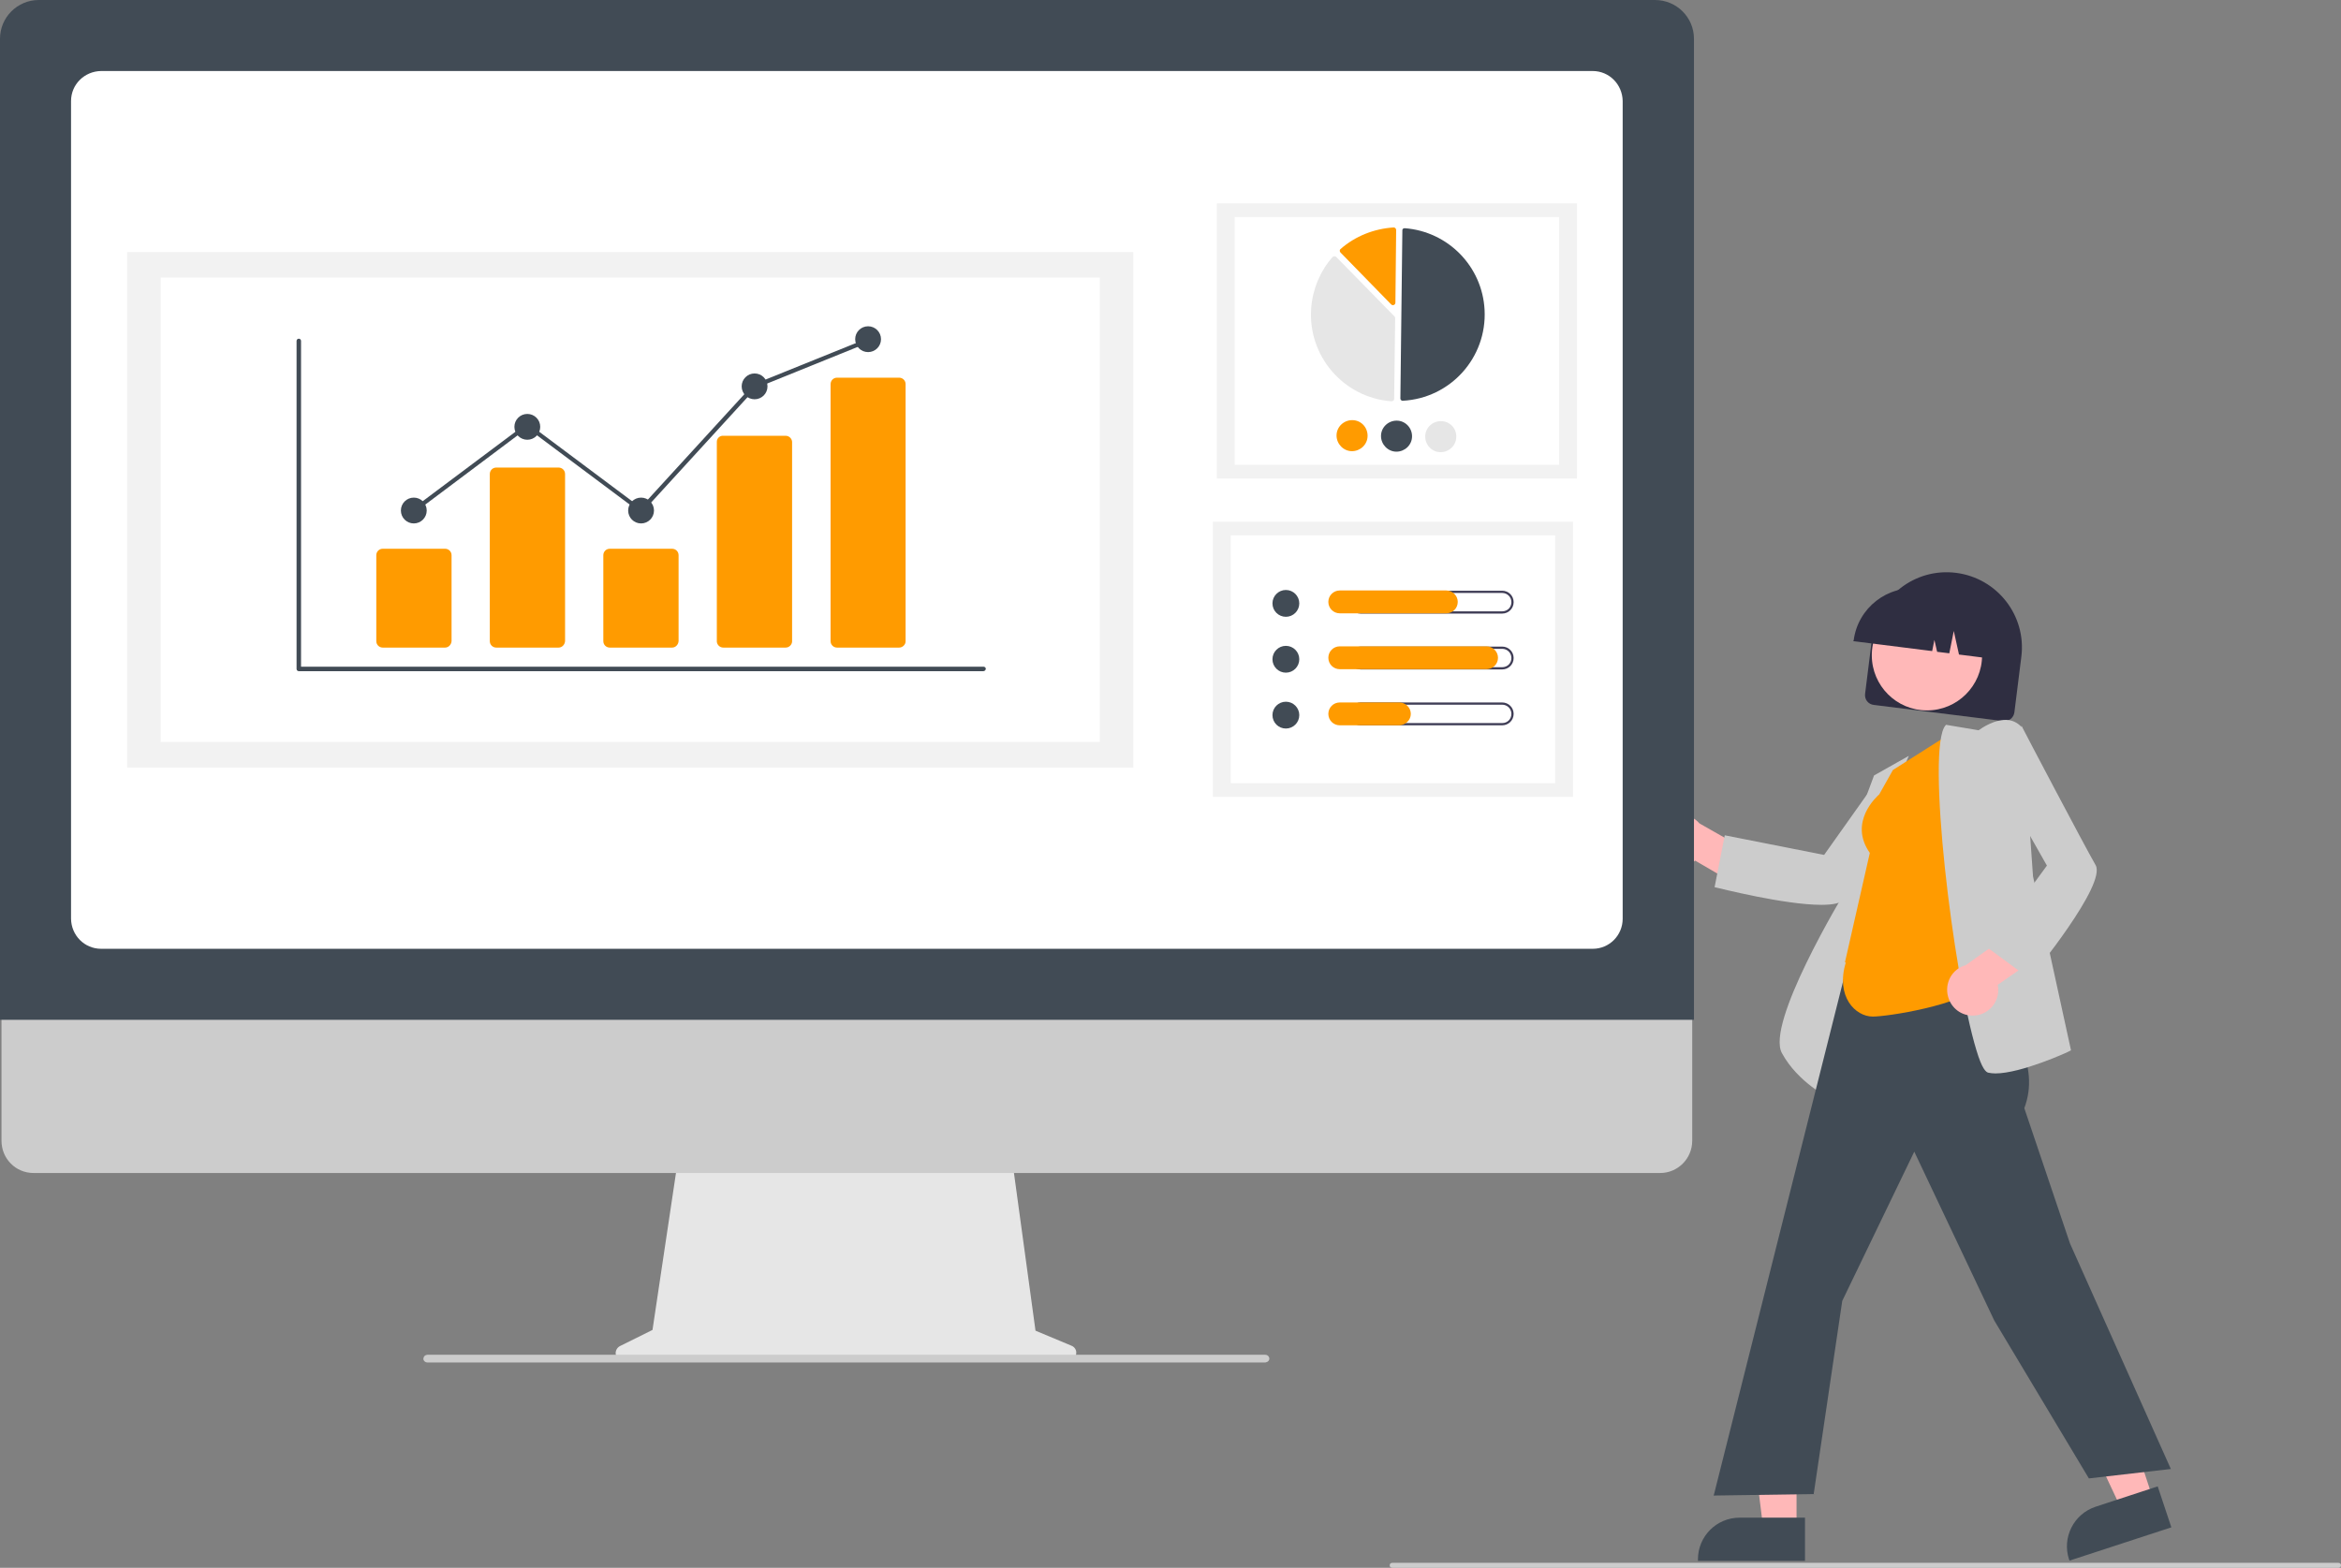 <?xml version="1.0" encoding="utf-8"?>
<!-- Generator: Adobe Illustrator 27.3.1, SVG Export Plug-In . SVG Version: 6.00 Build 0)  -->
<svg version="1.1" id="Ebene_1" xmlns="http://www.w3.org/2000/svg" xmlns:xlink="http://www.w3.org/1999/xlink" x="0px" y="0px"
	 viewBox="0 0 942.5 631.4" style="enable-background:new 0 0 942.5 631.4;" xml:space="preserve">
<rect x="0" y="0" width="942.5" height="631.4" fill="#808080" stroke="none"/>
<style type="text/css">
	.st0{fill:#2F2E41;}
	.st1{fill:#FFB8B8;}
	.st2{fill:#CCCCCC;}
	.st3{fill:#414B55;}
	.st4{fill:#FF9B00;}
	.st5{fill:#E6E6E6;}
	.st6{fill:#FFFFFF;}
	.st7{fill:#F2F2F2;}
	.st8{fill:#3F3D56;}
</style>
<path class="st0" d="M750.9,279.4l2.8-22.4c2.1-16.6,17.2-28.4,33.8-26.3s28.4,17.2,26.3,33.8l-2.8,22.4c-0.3,2.2-2.3,3.8-4.5,3.5
	l-52-6.5C752.2,283.7,750.6,281.7,750.9,279.4z"/>
<circle class="st1" cx="775.8" cy="263.9" r="22.2"/>
<path class="st0" d="M746.3,257.9c1.7-13.1,13.6-22.4,26.7-20.8l4.5,0.6c13.1,1.7,22.4,13.6,20.8,26.7l-0.1,0.4l-9.5-1.2l-2.1-9.5
	l-1.8,9l-4.9-0.6l-1.1-4.8l-0.9,4.5l-31.8-4L746.3,257.9z"/>
<path class="st1" d="M667.2,343.1c2.6,5,8.7,7,13.8,4.5c0.5-0.3,1-0.6,1.5-1l20.2,11.8l10.2-10.5l-28.7-16.3
	c-3.7-4.3-10.2-4.8-14.5-1C666,333.7,665,338.9,667.2,343.1L667.2,343.1z"/>
<path class="st2" d="M733.3,364.4c-14.9,0-41.1-6.7-42.5-7l-0.5-0.1l4.1-20.9l40,7.9l21.7-30.6l24.9-2.5l-0.7,0.9
	c-0.3,0.4-32.5,42.7-37.5,49.8C741.7,363.7,738,364.4,733.3,364.4z"/>
<path class="st2" d="M737.3,442.6l-0.6-0.3c-0.1-0.1-12.8-6.2-19.3-18.2c-6.5-11.9,24-62.6,26.1-66.1l0-16.1l11-29.6l14-7.9l-12,28
	L737.3,442.6z"/>
<polygon class="st1" points="723.3,615.6 709.9,615.6 703.5,564 723.3,564 "/>
<path class="st3" d="M726.7,628.6l-43.1,0V628c0-9.3,7.5-16.8,16.8-16.8h0l26.3,0L726.7,628.6z"/>
<polygon class="st1" points="866.9,603.9 854.2,608 832.1,561 850.8,554.9 "/>
<path class="st3" d="M874.2,615.1l-41,13.4L833,628c-2.9-8.8,1.9-18.3,10.7-21.2l0,0l25-8.2L874.2,615.1z"/>
<path class="st3" d="M841,595.4l-38.1-63.6l-32.2-68l-29,60.1l-11.5,77.8l-40.3,0.6l0.2-0.6l61.7-245.3l48.4,7.2l-2.2,31.9l1.3,1.9
	c10.9,15.5,22.2,31.6,15.7,48.9l18.4,54.5l40.6,90.8L841,595.4z"/>
<path class="st4" d="M754,409.4c-7,0-15-8-10.9-21.7l-0.3-0.2l10-44c-8.7-12.4,2.8-22.7,3.8-23.6l5.5-9.8l24.1-15.3l12.2,101.5
	l-0.2,0.2C789.5,404.9,759.9,409.4,754,409.4z"/>
<path class="st2" d="M803.4,432.3c-1,0-1.9-0.1-2.9-0.3c-0.9-0.2-2.5-1.4-4.8-9.1c-9.3-30.4-20.4-121.9-12.4-130.8l0.2-0.2l13.1,2.2
	c1.1-0.8,6.8-4.8,12.1-4.1c2.2,0.3,4.2,1.5,5.5,3.2l0.1,0.1l4.2,59.6l15.3,70.1l-0.4,0.2C832.7,423.7,813.6,432.3,803.4,432.3z"/>
<path class="st1" d="M794.6,409c5.6-0.2,10.1-4.9,9.9-10.6c0-0.6-0.1-1.2-0.2-1.8l19.2-13.3l-5.2-13.7l-26.9,19.1
	c-5.5,1.5-8.6,7.2-7.1,12.7C785.6,406.1,789.8,409.2,794.6,409L794.6,409z"/>
<path class="st2" d="M817.1,394.1L800,381.5l24.1-32.9L805.6,316l8.3-23.7l0.5,1c0.2,0.5,24.9,47.5,29.3,55.1
	c4.5,7.8-25,43.8-26.2,45.3L817.1,394.1z"/>
<path class="st5" d="M431.5,542l-14.6-6.1l-10-73.2H273.6l-10.9,72.9l-13.1,6.5c-1.5,0.8-2.2,2.6-1.4,4.2c0.5,1.1,1.6,1.7,2.8,1.7
	h179.2c1.7,0,3.1-1.4,3.1-3.1C433.4,543.6,432.6,542.5,431.5,542z"/>
<path class="st2" d="M668.4,472.4H13.5c-7.2,0-12.9-5.8-12.9-13v-92.3h680.7v92.3C681.3,466.6,675.5,472.4,668.4,472.4z"/>
<path class="st3" d="M682,410.7H0V15.6C0,7,7,0,15.6,0h650.7C675,0,682,7,682,15.6V410.7z"/>
<path class="st6" d="M641.3,382.1H40.7c-6.7,0-12-5.4-12.1-12.1V40.7c0-6.7,5.4-12,12.1-12.1h600.5c6.7,0,12,5.4,12.1,12.1V370
	C653.3,376.7,647.9,382.1,641.3,382.1z"/>
<path class="st2" d="M509.4,548.7H172c-0.7,0-1.3-0.5-1.5-1.1c-0.2-0.8,0.3-1.7,1.1-1.9c0.1,0,0.3-0.1,0.4-0.1h337.4
	c0.8,0,1.4,0.5,1.6,1.2c0.2,0.8-0.3,1.6-1.2,1.8C509.6,548.7,509.5,548.7,509.4,548.7z"/>
<rect x="489.9" y="81.9" class="st7" width="145" height="110.8"/>
<rect x="497.1" y="87.4" class="st6" width="130.6" height="99.8"/>
<path class="st3" d="M564.7,161.4C564.7,161.4,564.7,161.4,564.7,161.4c19.3-1,34-17.4,33-36.6c-0.9-17.5-14.7-31.6-32.2-32.9
	c-0.2,0-0.4,0.1-0.6,0.2c-0.2,0.1-0.3,0.4-0.3,0.6l-0.8,67.9C563.9,161,564.2,161.4,564.7,161.4L564.7,161.4z"/>
<path class="st5" d="M537.3,103.2c0.3,0,0.5,0.1,0.7,0.3l23.4,23.9c0.2,0.2,0.3,0.5,0.3,0.7l-0.4,32.5c0,0.3-0.1,0.6-0.3,0.7
	c-0.2,0.2-0.5,0.3-0.8,0.3c-19.3-1.4-33.8-18.3-32.3-37.6c0.6-7.6,3.6-14.8,8.6-20.5C536.8,103.3,537,103.2,537.3,103.2
	C537.3,103.2,537.3,103.2,537.3,103.2z"/>
<path class="st4" d="M561.1,91.6c0.3,0,0.5,0.1,0.7,0.3c0.2,0.2,0.3,0.5,0.3,0.7l-0.3,29.3c0,0.6-0.5,1-1,1c-0.3,0-0.5-0.1-0.7-0.3
	l-20.4-20.9c-0.4-0.4-0.4-1.1,0-1.4c0,0,0,0,0,0C545.6,95.1,553.2,92.1,561.1,91.6C561.1,91.6,561.1,91.6,561.1,91.6z"/>
<path class="st4" d="M550.6,175.5c0,3.5-2.9,6.2-6.3,6.2s-6.2-2.9-6.2-6.3c0-3.5,2.9-6.2,6.3-6.2c0,0,0,0,0,0
	C547.9,169.2,550.6,172,550.6,175.5z"/>
<path class="st3" d="M568.5,175.7c0,3.5-2.9,6.2-6.3,6.2s-6.2-2.9-6.2-6.3c0-3.5,2.9-6.2,6.3-6.2c0,0,0,0,0,0
	C565.7,169.4,568.5,172.2,568.5,175.7z"/>
<path class="st5" d="M586.3,175.9c0,3.5-2.9,6.2-6.3,6.2c-3.5,0-6.2-2.9-6.2-6.3c0-3.5,2.9-6.2,6.3-6.2l0,0
	C583.6,169.6,586.4,172.4,586.3,175.9z"/>
<rect x="488.3" y="210.1" class="st7" width="145" height="110.8"/>
<rect x="495.5" y="215.6" class="st6" width="130.6" height="99.8"/>
<circle class="st3" cx="517.7" cy="243" r="5.4"/>
<path class="st8" d="M604.8,238.8c2,0,3.7,1.6,3.7,3.7s-1.6,3.7-3.7,3.7c0,0,0,0,0,0h-57c-2,0-3.7-1.6-3.7-3.7s1.6-3.7,3.7-3.7
	H604.8 M604.8,237.9h-57c-2.5,0-4.6,2-4.6,4.6s2,4.6,4.6,4.6c0,0,0,0,0,0h57c2.5,0,4.6-2,4.6-4.6S607.3,237.9,604.8,237.9
	C604.8,237.9,604.8,237.9,604.8,237.9z"/>
<path class="st4" d="M582.3,247h-42.9c-2.5,0-4.6-2-4.6-4.6c0-2.5,2-4.6,4.6-4.6c0,0,0,0,0,0h42.9c2.5,0,4.6,2.1,4.6,4.6
	C586.9,245,584.8,247,582.3,247z"/>
<circle class="st3" cx="517.7" cy="265.5" r="5.4"/>
<path class="st8" d="M604.8,261.3c2,0,3.7,1.6,3.7,3.7s-1.6,3.7-3.7,3.7c0,0,0,0,0,0h-57c-2,0-3.7-1.6-3.7-3.7s1.6-3.7,3.7-3.7
	H604.8 M604.8,260.4h-57c-2.5,0-4.6,2-4.6,4.6s2,4.6,4.6,4.6h57c2.5,0,4.6-2,4.6-4.6S607.3,260.4,604.8,260.4z"/>
<path class="st4" d="M598.5,269.5h-59.1c-2.5,0-4.6-2-4.6-4.6c0-2.5,2-4.6,4.6-4.6c0,0,0,0,0,0h59.1c2.5,0,4.6,2.1,4.6,4.6
	C603.1,267.5,601,269.5,598.5,269.5z"/>
<circle class="st3" cx="517.7" cy="288" r="5.4"/>
<path class="st8" d="M604.8,283.8c2,0,3.7,1.6,3.7,3.7s-1.6,3.7-3.7,3.7c0,0,0,0,0,0h-57c-2,0-3.7-1.6-3.7-3.7s1.6-3.7,3.7-3.7
	H604.8 M604.8,282.9h-57c-2.5,0-4.6,2-4.6,4.6s2,4.6,4.6,4.6h57c2.5,0,4.6-2,4.6-4.6S607.3,282.9,604.8,282.9z"/>
<path class="st4" d="M563.4,292.1h-24c-2.5,0-4.6-2-4.6-4.6c0-2.5,2-4.6,4.6-4.6c0,0,0,0,0,0h24c2.5,0,4.6,2.1,4.6,4.6
	C568,290,565.9,292,563.4,292.1z"/>
<rect x="51.2" y="101.5" class="st7" width="405.1" height="207.6"/>
<rect x="64.7" y="111.8" class="st6" width="378.1" height="187"/>
<path class="st3" d="M395.9,270.3H120.3c-0.5,0-0.9-0.4-0.9-0.9V137.3c0-0.5,0.4-0.9,0.9-0.9s0.9,0.4,0.9,0.9c0,0,0,0,0,0v131.2
	h274.8c0.5,0,0.9,0.4,0.9,0.9C396.8,269.9,396.4,270.3,395.9,270.3z"/>
<path class="st4" d="M179.2,260.8h-25.1c-1.4,0-2.6-1.1-2.6-2.6v-34.6c0-1.4,1.1-2.6,2.6-2.6h25.1c1.4,0,2.6,1.1,2.6,2.6v34.6
	C181.7,259.6,180.6,260.8,179.2,260.8z"/>
<path class="st4" d="M224.9,260.8h-25.1c-1.4,0-2.6-1.1-2.6-2.6v-67.3c0-1.4,1.1-2.6,2.6-2.6h25.1c1.4,0,2.6,1.1,2.6,2.6v67.3
	C227.4,259.6,226.3,260.8,224.9,260.8z"/>
<path class="st4" d="M270.6,260.8h-25.1c-1.4,0-2.6-1.1-2.6-2.6v-34.6c0-1.4,1.1-2.6,2.6-2.6h25.1c1.4,0,2.6,1.1,2.6,2.6v34.6
	C273.1,259.6,272,260.8,270.6,260.8z"/>
<path class="st4" d="M316.3,260.8h-25.1c-1.4,0-2.5-1.1-2.6-2.4v-80.5c0-1.4,1.2-2.5,2.6-2.4h25.1c1.4,0,2.5,1.1,2.6,2.4v80.5
	C318.8,259.7,317.7,260.8,316.3,260.8z"/>
<path class="st4" d="M362,260.8H337c-1.4,0-2.6-1.1-2.6-2.6V154.7c0-1.4,1.1-2.6,2.6-2.6H362c1.4,0,2.6,1.1,2.6,2.6v103.6
	C364.6,259.6,363.4,260.8,362,260.8z"/>
<circle class="st3" cx="166.6" cy="205.6" r="5.2"/>
<circle class="st3" cx="212.3" cy="171.9" r="5.2"/>
<circle class="st3" cx="258.1" cy="205.6" r="5.2"/>
<circle class="st3" cx="303.8" cy="155.6" r="5.2"/>
<circle class="st3" cx="349.5" cy="136.6" r="5.2"/>
<polygon class="st3" points="258.2,206.7 212.3,172.4 167.1,206.3 166.1,204.9 212.3,170.3 257.9,204.4 303.3,154.8 303.4,154.8 
	349.2,136.3 349.8,137.9 304.3,156.3 "/>
<path class="st2" d="M941.5,631.4h-381c-0.6,0-1-0.4-1-1c0-0.6,0.4-1,1-1h381c0.6,0,1,0.4,1,1C942.5,631,942.1,631.4,941.5,631.4z"
	/>
</svg>

